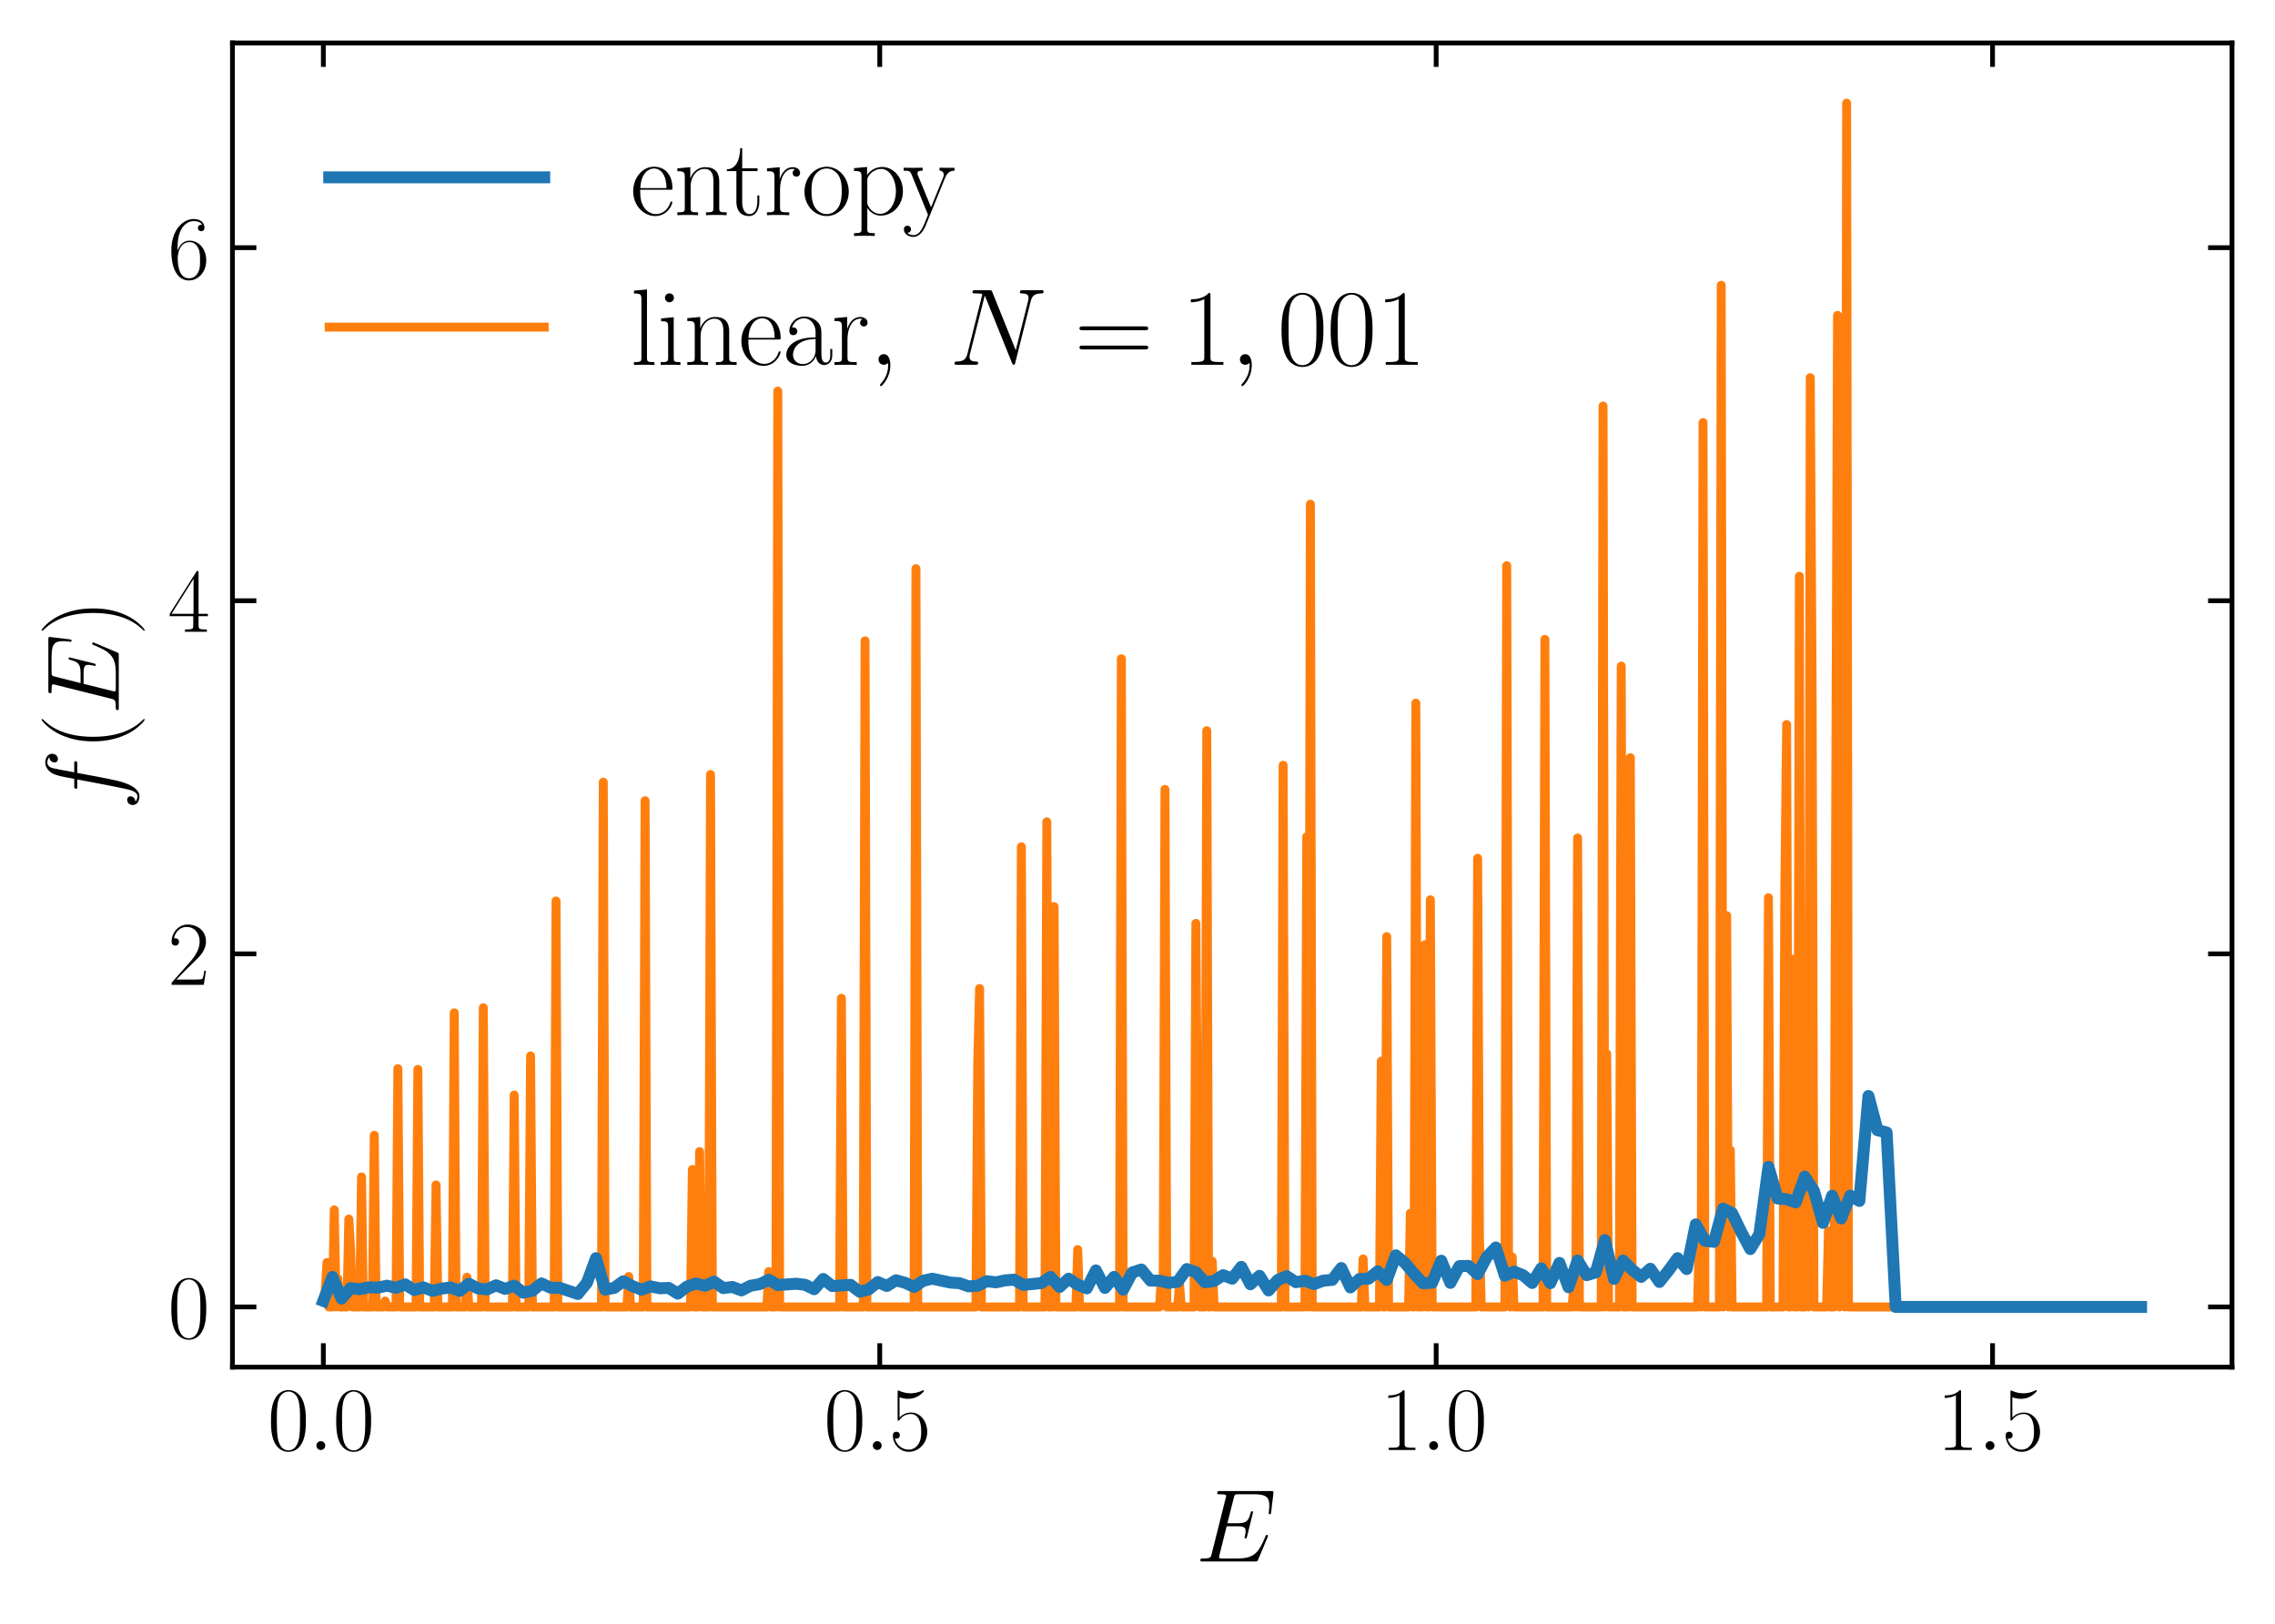 <?xml version="1.0" encoding="utf-8" standalone="no"?>
<!DOCTYPE svg PUBLIC "-//W3C//DTD SVG 1.1//EN"
  "http://www.w3.org/Graphics/SVG/1.1/DTD/svg11.dtd">
<svg xmlns:xlink="http://www.w3.org/1999/xlink" width="380.923pt" height="271.999pt" viewBox="0 0 380.923 271.999" xmlns="http://www.w3.org/2000/svg" version="1.1">
 <defs>
  <style type="text/css">*{stroke-linejoin: round; stroke-linecap: butt}</style>
 </defs>
 <g id="figure_1">
  <g id="patch_1">
   <path d="M 0 271.999 
L 380.923 271.999 
L 380.923 0 
L 0 0 
z
" style="fill: #ffffff"/>
  </g>
  <g id="axes_1">
   <g id="patch_2">
    <path d="M 38.923 228.96 
L 373.723 228.96 
L 373.723 7.2 
L 38.923 7.2 
z
" style="fill: #ffffff"/>
   </g>
   <g id="line2d_1">
    <path d="M 54.141 217.933 
L 54.446 216.468 
L 54.75 211.438 
L 55.055 218.88 
L 55.663 218.88 
L 55.968 202.625 
L 56.272 218.88 
L 56.576 214.159 
L 56.881 218.88 
L 58.098 218.88 
L 58.403 204.158 
L 58.707 209.482 
L 59.011 218.88 
L 60.229 218.88 
L 60.533 197.103 
L 60.837 218.88 
L 62.359 218.88 
L 62.664 190.122 
L 62.968 218.88 
L 64.185 218.88 
L 64.49 217.891 
L 64.794 218.88 
L 66.316 218.88 
L 66.62 178.967 
L 66.925 218.88 
L 69.664 218.88 
L 69.968 179.098 
L 70.273 218.88 
L 72.708 218.88 
L 73.012 198.438 
L 73.316 218.88 
L 75.751 218.88 
L 76.056 169.624 
L 76.36 218.88 
L 77.882 218.88 
L 78.186 213.902 
L 78.491 218.88 
L 80.621 218.88 
L 80.925 168.771 
L 81.23 218.88 
L 85.795 218.88 
L 86.1 183.393 
L 86.404 218.88 
L 88.535 218.88 
L 88.839 176.842 
L 89.143 218.88 
L 92.796 218.88 
L 93.1 150.886 
L 93.404 218.88 
L 100.709 218.88 
L 101.013 130.994 
L 101.318 218.88 
L 104.97 218.88 
L 105.275 213.779 
L 105.579 218.88 
L 107.709 218.88 
L 108.014 134.106 
L 108.318 218.88 
L 115.623 218.88 
L 115.927 195.866 
L 116.232 218.88 
L 116.84 218.88 
L 117.145 192.861 
L 117.449 218.88 
L 118.667 218.88 
L 118.971 129.712 
L 119.275 218.88 
L 128.406 218.88 
L 128.711 212.966 
L 129.015 218.88 
L 129.928 218.88 
L 130.232 65.508 
L 130.537 218.88 
L 140.581 218.88 
L 140.885 167.197 
L 141.189 218.88 
L 144.537 218.88 
L 144.842 107.326 
L 145.146 218.88 
L 153.06 218.88 
L 153.364 95.242 
L 153.668 218.88 
L 163.408 218.88 
L 163.712 178.166 
L 164.017 165.552 
L 164.321 218.88 
L 170.713 218.88 
L 171.017 141.823 
L 171.321 218.88 
L 174.974 218.88 
L 175.278 137.643 
L 175.583 218.88 
L 176.191 218.88 
L 176.496 151.836 
L 176.8 218.88 
L 180.148 218.88 
L 180.452 209.269 
L 180.757 218.88 
L 187.453 218.88 
L 187.757 110.324 
L 188.061 218.88 
L 194.149 218.88 
L 194.453 214.289 
L 194.757 217.977 
L 195.062 132.205 
L 195.366 218.88 
L 197.192 218.88 
L 197.497 215.107 
L 197.801 218.88 
L 199.932 218.88 
L 200.236 154.64 
L 200.54 196.705 
L 200.845 218.88 
L 201.758 218.88 
L 202.062 122.374 
L 202.367 218.88 
L 202.671 218.88 
L 202.975 211.236 
L 203.28 218.88 
L 214.541 218.88 
L 214.845 128.169 
L 215.15 218.88 
L 218.498 218.88 
L 218.802 140.138 
L 219.107 218.88 
L 219.411 84.442 
L 219.715 218.88 
L 227.933 218.88 
L 228.237 210.844 
L 228.542 218.88 
L 230.977 218.88 
L 231.281 177.719 
L 231.585 218.88 
L 231.89 218.88 
L 232.194 156.859 
L 232.499 218.88 
L 235.847 218.88 
L 236.151 203.192 
L 236.455 218.88 
L 236.76 218.88 
L 237.064 117.761 
L 237.368 218.88 
L 238.281 218.88 
L 238.586 158.205 
L 238.89 218.88 
L 239.195 218.88 
L 239.499 150.695 
L 239.803 218.88 
L 247.108 218.88 
L 247.412 143.74 
L 247.717 207.336 
L 248.021 218.88 
L 251.978 218.88 
L 252.282 94.743 
L 252.587 211.159 
L 252.891 218.88 
L 253.195 210.516 
L 253.5 218.88 
L 258.369 218.88 
L 258.674 107.081 
L 258.978 218.88 
L 263.239 218.88 
L 263.544 214.86 
L 263.848 218.88 
L 264.152 140.349 
L 264.457 218.88 
L 268.109 218.88 
L 268.413 68.002 
L 268.718 218.88 
L 269.022 176.477 
L 269.327 218.88 
L 271.153 218.88 
L 271.457 111.557 
L 271.761 218.88 
L 272.675 218.88 
L 272.979 126.903 
L 273.283 218.88 
L 284.24 218.88 
L 284.545 206.388 
L 284.849 218.88 
L 285.153 70.77 
L 285.458 218.88 
L 287.893 218.88 
L 288.197 47.779 
L 288.501 218.88 
L 288.806 157.229 
L 289.11 153.345 
L 289.415 218.88 
L 289.719 192.604 
L 290.023 218.88 
L 295.806 218.88 
L 296.111 150.351 
L 296.415 218.88 
L 298.545 218.88 
L 298.85 149.05 
L 299.154 121.338 
L 299.459 218.88 
L 299.763 218.88 
L 300.067 160.629 
L 300.372 218.88 
L 300.98 218.88 
L 301.285 96.509 
L 301.589 218.88 
L 302.198 218.88 
L 302.502 199.407 
L 302.807 218.88 
L 303.111 63.254 
L 303.415 114.662 
L 303.72 218.88 
L 305.85 218.88 
L 306.155 206.14 
L 306.459 218.88 
L 307.068 218.88 
L 307.676 52.824 
L 307.981 218.88 
L 308.285 144.815 
L 308.589 112.3 
L 308.894 218.88 
L 309.198 17.28 
L 309.503 218.88 
L 358.505 218.88 
L 358.505 218.88 
" clip-path="url(#p32df362f25)" style="fill: none; stroke: #ff7f0e; stroke-width: 1.5; stroke-linecap: square"/>
   </g>
   <g id="matplotlib.axis_1">
    <g id="xtick_1">
     <g id="line2d_2">
      <defs>
       <path id="m76091c6f80" d="M 0 0 
L 0 -4 
" style="stroke: #000000; stroke-width: 0.8"/>
      </defs>
      <g>
       <use xlink:href="#m76091c6f80" x="54.141" y="228.96" style="stroke: #000000; stroke-width: 0.8"/>
      </g>
     </g>
     <g id="line2d_3">
      <defs>
       <path id="m1110897128" d="M 0 0 
L 0 4 
" style="stroke: #000000; stroke-width: 0.8"/>
      </defs>
      <g>
       <use xlink:href="#m1110897128" x="54.141" y="7.2" style="stroke: #000000; stroke-width: 0.8"/>
      </g>
     </g>
     <g id="text_1">
      <!-- $\mathdefault{0.0}$ -->
      <g transform="translate(44.793 242.838) scale(0.15 -0.15)">
       <defs>
        <path id="CMR17-30" d="M 2688 2025 
C 2688 2416 2682 3080 2413 3591 
C 2176 4039 1798 4198 1466 4198 
C 1158 4198 768 4058 525 3597 
C 269 3118 243 2524 243 2025 
C 243 1661 250 1106 448 619 
C 723 -39 1216 -128 1466 -128 
C 1760 -128 2208 -7 2470 600 
C 2662 1042 2688 1559 2688 2025 
z
M 1466 -26 
C 1056 -26 813 325 723 812 
C 653 1188 653 1738 653 2096 
C 653 2588 653 2997 736 3387 
C 858 3929 1216 4096 1466 4096 
C 1728 4096 2067 3923 2189 3400 
C 2272 3036 2278 2607 2278 2096 
C 2278 1680 2278 1169 2202 792 
C 2067 95 1690 -26 1466 -26 
z
" transform="scale(0.016)"/>
        <path id="CMMI12-3a" d="M 1178 307 
C 1178 492 1024 619 870 619 
C 685 619 557 466 557 313 
C 557 128 710 0 864 0 
C 1050 0 1178 153 1178 307 
z
" transform="scale(0.016)"/>
       </defs>
       <use xlink:href="#CMR17-30" transform="scale(0.996)"/>
       <use xlink:href="#CMMI12-3a" transform="translate(45.69 0) scale(0.996)"/>
       <use xlink:href="#CMR17-30" transform="translate(72.788 0) scale(0.996)"/>
      </g>
     </g>
    </g>
    <g id="xtick_2">
     <g id="line2d_4">
      <g>
       <use xlink:href="#m76091c6f80" x="147.305" y="228.96" style="stroke: #000000; stroke-width: 0.8"/>
      </g>
     </g>
     <g id="line2d_5">
      <g>
       <use xlink:href="#m1110897128" x="147.305" y="7.2" style="stroke: #000000; stroke-width: 0.8"/>
      </g>
     </g>
     <g id="text_2">
      <!-- $\mathdefault{0.5}$ -->
      <g transform="translate(137.956 242.838) scale(0.15 -0.15)">
       <defs>
        <path id="CMR17-35" d="M 730 3692 
C 794 3666 1056 3584 1325 3584 
C 1920 3584 2246 3911 2432 4100 
C 2432 4157 2432 4192 2394 4192 
C 2387 4192 2374 4192 2323 4163 
C 2099 4058 1837 3973 1517 3973 
C 1325 3973 1037 3999 723 4139 
C 653 4171 640 4171 634 4171 
C 602 4171 595 4164 595 4037 
L 595 2203 
C 595 2089 595 2057 659 2057 
C 691 2057 704 2070 736 2114 
C 941 2401 1222 2522 1542 2522 
C 1766 2522 2246 2382 2246 1289 
C 2246 1085 2246 715 2054 421 
C 1894 159 1645 25 1370 25 
C 947 25 518 320 403 814 
C 429 807 480 795 506 795 
C 589 795 749 840 749 1038 
C 749 1210 627 1280 506 1280 
C 358 1280 262 1190 262 1011 
C 262 454 704 -128 1382 -128 
C 2042 -128 2669 440 2669 1264 
C 2669 2030 2170 2624 1549 2624 
C 1222 2624 947 2503 730 2274 
L 730 3692 
z
" transform="scale(0.016)"/>
       </defs>
       <use xlink:href="#CMR17-30" transform="scale(0.996)"/>
       <use xlink:href="#CMMI12-3a" transform="translate(45.69 0) scale(0.996)"/>
       <use xlink:href="#CMR17-35" transform="translate(72.788 0) scale(0.996)"/>
      </g>
     </g>
    </g>
    <g id="xtick_3">
     <g id="line2d_6">
      <g>
       <use xlink:href="#m76091c6f80" x="240.468" y="228.96" style="stroke: #000000; stroke-width: 0.8"/>
      </g>
     </g>
     <g id="line2d_7">
      <g>
       <use xlink:href="#m1110897128" x="240.468" y="7.2" style="stroke: #000000; stroke-width: 0.8"/>
      </g>
     </g>
     <g id="text_3">
      <!-- $\mathdefault{1.0}$ -->
      <g transform="translate(231.119 242.838) scale(0.15 -0.15)">
       <defs>
        <path id="CMR17-31" d="M 1702 4058 
C 1702 4192 1696 4192 1606 4192 
C 1357 3916 979 3827 621 3827 
C 602 3827 570 3827 563 3808 
C 557 3795 557 3782 557 3648 
C 755 3648 1088 3686 1344 3839 
L 1344 461 
C 1344 236 1331 160 781 160 
L 589 160 
L 589 0 
C 896 0 1216 0 1523 0 
C 1830 0 2150 0 2458 0 
L 2458 160 
L 2266 160 
C 1715 160 1702 230 1702 458 
L 1702 4058 
z
" transform="scale(0.016)"/>
       </defs>
       <use xlink:href="#CMR17-31" transform="scale(0.996)"/>
       <use xlink:href="#CMMI12-3a" transform="translate(45.69 0) scale(0.996)"/>
       <use xlink:href="#CMR17-30" transform="translate(72.788 0) scale(0.996)"/>
      </g>
     </g>
    </g>
    <g id="xtick_4">
     <g id="line2d_8">
      <g>
       <use xlink:href="#m76091c6f80" x="333.631" y="228.96" style="stroke: #000000; stroke-width: 0.8"/>
      </g>
     </g>
     <g id="line2d_9">
      <g>
       <use xlink:href="#m1110897128" x="333.631" y="7.2" style="stroke: #000000; stroke-width: 0.8"/>
      </g>
     </g>
     <g id="text_4">
      <!-- $\mathdefault{1.5}$ -->
      <g transform="translate(324.282 242.838) scale(0.15 -0.15)">
       <use xlink:href="#CMR17-31" transform="scale(0.996)"/>
       <use xlink:href="#CMMI12-3a" transform="translate(45.69 0) scale(0.996)"/>
       <use xlink:href="#CMR17-35" transform="translate(72.788 0) scale(0.996)"/>
      </g>
     </g>
    </g>
    <g id="text_5">
     <!-- $E$ -->
     <g transform="translate(200.185 261.505) scale(0.17 -0.17)">
      <defs>
       <path id="CMMI12-45" d="M 4448 1489 
C 4454 1508 4474 1554 4474 1579 
C 4474 1611 4448 1643 4410 1643 
C 4384 1643 4371 1637 4352 1617 
C 4339 1611 4339 1598 4282 1469 
C 3904 570 3629 185 2605 185 
L 1670 185 
C 1581 185 1568 185 1530 192 
C 1459 198 1453 211 1453 262 
C 1453 307 1466 345 1478 403 
L 1920 2176 
L 2554 2176 
C 3053 2176 3091 2066 3091 1874 
C 3091 1810 3091 1752 3046 1560 
C 3034 1534 3027 1508 3027 1489 
C 3027 1444 3059 1425 3098 1425 
C 3155 1425 3162 1469 3187 1559 
L 3552 3042 
C 3552 3073 3526 3105 3488 3105 
C 3430 3105 3424 3080 3398 2990 
C 3270 2501 3142 2361 2573 2361 
L 1965 2361 
L 2362 3930 
C 2419 4154 2432 4154 2694 4154 
L 3610 4154 
C 4397 4154 4557 3943 4557 3458 
C 4557 3451 4557 3273 4531 3062 
C 4525 3036 4518 2998 4518 2985 
C 4518 2934 4550 2915 4589 2915 
C 4634 2915 4659 2941 4672 3055 
L 4806 4174 
C 4806 4195 4819 4263 4819 4277 
C 4819 4352 4762 4352 4646 4352 
L 1523 4352 
C 1402 4352 1338 4352 1338 4229 
C 1338 4154 1382 4154 1491 4154 
C 1888 4154 1888 4114 1888 4052 
C 1888 4020 1882 3994 1862 3924 
L 998 473 
C 941 249 928 185 480 185 
C 358 185 294 185 294 70 
C 294 0 333 0 461 0 
L 3674 0 
C 3814 0 3821 6 3866 110 
L 4448 1489 
z
" transform="scale(0.016)"/>
      </defs>
      <use xlink:href="#CMMI12-45" transform="scale(0.996)"/>
     </g>
    </g>
   </g>
   <g id="matplotlib.axis_2">
    <g id="ytick_1">
     <g id="line2d_10">
      <defs>
       <path id="mdc3cdf863a" d="M 0 0 
L 4 0 
" style="stroke: #000000; stroke-width: 0.8"/>
      </defs>
      <g>
       <use xlink:href="#mdc3cdf863a" x="38.923" y="218.88" style="stroke: #000000; stroke-width: 0.8"/>
      </g>
     </g>
     <g id="line2d_11">
      <defs>
       <path id="m38737b8c5c" d="M 0 0 
L -4 0 
" style="stroke: #000000; stroke-width: 0.8"/>
      </defs>
      <g>
       <use xlink:href="#m38737b8c5c" x="373.723" y="218.88" style="stroke: #000000; stroke-width: 0.8"/>
      </g>
     </g>
     <g id="text_6">
      <!-- $\mathdefault{0}$ -->
      <g transform="translate(28.107 224.069) scale(0.15 -0.15)">
       <use xlink:href="#CMR17-30" transform="scale(0.996)"/>
      </g>
     </g>
    </g>
    <g id="ytick_2">
     <g id="line2d_12">
      <g>
       <use xlink:href="#mdc3cdf863a" x="38.923" y="159.746" style="stroke: #000000; stroke-width: 0.8"/>
      </g>
     </g>
     <g id="line2d_13">
      <g>
       <use xlink:href="#m38737b8c5c" x="373.723" y="159.746" style="stroke: #000000; stroke-width: 0.8"/>
      </g>
     </g>
     <g id="text_7">
      <!-- $\mathdefault{2}$ -->
      <g transform="translate(28.107 164.934) scale(0.15 -0.15)">
       <defs>
        <path id="CMR17-32" d="M 2669 989 
L 2554 989 
C 2490 536 2438 459 2413 420 
C 2381 369 1920 369 1830 369 
L 602 369 
C 832 619 1280 1072 1824 1597 
C 2214 1967 2669 2402 2669 3035 
C 2669 3790 2067 4224 1395 4224 
C 691 4224 262 3604 262 3030 
C 262 2780 448 2748 525 2748 
C 589 2748 781 2787 781 3010 
C 781 3207 614 3264 525 3264 
C 486 3264 448 3258 422 3245 
C 544 3790 915 4058 1306 4058 
C 1862 4058 2227 3617 2227 3035 
C 2227 2479 1901 2000 1536 1584 
L 262 146 
L 262 0 
L 2515 0 
L 2669 989 
z
" transform="scale(0.016)"/>
       </defs>
       <use xlink:href="#CMR17-32" transform="scale(0.996)"/>
      </g>
     </g>
    </g>
    <g id="ytick_3">
     <g id="line2d_14">
      <g>
       <use xlink:href="#mdc3cdf863a" x="38.923" y="100.611" style="stroke: #000000; stroke-width: 0.8"/>
      </g>
     </g>
     <g id="line2d_15">
      <g>
       <use xlink:href="#m38737b8c5c" x="373.723" y="100.611" style="stroke: #000000; stroke-width: 0.8"/>
      </g>
     </g>
     <g id="text_8">
      <!-- $\mathdefault{4}$ -->
      <g transform="translate(28.107 105.8) scale(0.15 -0.15)">
       <defs>
        <path id="CMR17-34" d="M 2150 4122 
C 2150 4256 2144 4256 2029 4256 
L 128 1254 
L 128 1088 
L 1779 1088 
L 1779 457 
C 1779 224 1766 160 1318 160 
L 1197 160 
L 1197 0 
C 1402 0 1747 0 1965 0 
C 2182 0 2528 0 2733 0 
L 2733 160 
L 2611 160 
C 2163 160 2150 224 2150 457 
L 2150 1088 
L 2803 1088 
L 2803 1254 
L 2150 1254 
L 2150 4122 
z
M 1798 3703 
L 1798 1254 
L 256 1254 
L 1798 3703 
z
" transform="scale(0.016)"/>
       </defs>
       <use xlink:href="#CMR17-34" transform="scale(0.996)"/>
      </g>
     </g>
    </g>
    <g id="ytick_4">
     <g id="line2d_16">
      <g>
       <use xlink:href="#mdc3cdf863a" x="38.923" y="41.477" style="stroke: #000000; stroke-width: 0.8"/>
      </g>
     </g>
     <g id="line2d_17">
      <g>
       <use xlink:href="#m38737b8c5c" x="373.723" y="41.477" style="stroke: #000000; stroke-width: 0.8"/>
      </g>
     </g>
     <g id="text_9">
      <!-- $\mathdefault{6}$ -->
      <g transform="translate(28.107 46.666) scale(0.15 -0.15)">
       <defs>
        <path id="CMR17-36" d="M 678 2176 
C 678 3690 1395 4032 1811 4032 
C 1946 4032 2272 4009 2400 3776 
C 2298 3776 2106 3776 2106 3553 
C 2106 3381 2246 3323 2336 3323 
C 2394 3323 2566 3348 2566 3560 
C 2566 3954 2246 4179 1805 4179 
C 1043 4179 243 3390 243 1984 
C 243 253 966 -128 1478 -128 
C 2099 -128 2688 427 2688 1283 
C 2688 2081 2170 2662 1517 2662 
C 1126 2662 838 2407 678 1960 
L 678 2176 
z
M 1478 25 
C 691 25 691 1200 691 1436 
C 691 1896 909 2560 1504 2560 
C 1613 2560 1926 2560 2138 2120 
C 2253 1870 2253 1609 2253 1289 
C 2253 944 2253 690 2118 434 
C 1978 171 1773 25 1478 25 
z
" transform="scale(0.016)"/>
       </defs>
       <use xlink:href="#CMR17-36" transform="scale(0.996)"/>
      </g>
     </g>
    </g>
    <g id="text_10">
     <!-- $f(E)$ -->
     <g transform="translate(19.887 135.703) rotate(-90) scale(0.17 -0.17)">
      <defs>
       <path id="CMMI12-66" d="M 2854 2566 
C 2982 2566 3034 2566 3034 2688 
C 3034 2752 2982 2752 2867 2752 
L 2349 2752 
C 2470 3429 2560 3897 2611 4107 
C 2650 4265 2784 4416 2950 4416 
C 3085 4416 3219 4358 3283 4298 
C 3034 4272 2957 4082 2957 3969 
C 2957 3837 3053 3759 3174 3759 
C 3302 3759 3494 3870 3494 4119 
C 3494 4393 3226 4544 2944 4544 
C 2669 4544 2400 4334 2272 4078 
C 2157 3848 2093 3611 1946 2752 
L 1517 2752 
C 1395 2752 1331 2752 1331 2637 
C 1331 2566 1370 2566 1498 2566 
L 1907 2566 
C 1792 1976 1530 542 1382 -137 
C 1274 -689 1178 -1152 858 -1152 
C 838 -1152 653 -1152 538 -1031 
C 864 -1005 864 -726 864 -720 
C 864 -593 768 -517 646 -517 
C 518 -517 326 -625 326 -867 
C 326 -1140 608 -1280 858 -1280 
C 1510 -1280 1779 -118 1850 199 
C 1965 688 2278 2376 2310 2566 
L 2854 2566 
z
" transform="scale(0.016)"/>
       <path id="CMR17-28" d="M 1958 -1561 
C 1958 -1555 1958 -1542 1939 -1523 
C 1645 -1224 858 -407 858 1581 
C 858 3569 1632 4379 1946 4697 
C 1946 4704 1958 4717 1958 4736 
C 1958 4755 1939 4768 1914 4768 
C 1843 4768 1299 4296 986 3594 
C 666 2887 576 2199 576 1588 
C 576 1128 621 351 1005 -471 
C 1312 -1135 1837 -1600 1914 -1600 
C 1946 -1600 1958 -1587 1958 -1561 
z
" transform="scale(0.016)"/>
       <path id="CMR17-29" d="M 1683 1581 
C 1683 2040 1638 2817 1254 3639 
C 947 4303 422 4768 346 4768 
C 326 4768 301 4761 301 4729 
C 301 4717 307 4710 314 4697 
C 621 4378 1402 3568 1402 1584 
C 1402 -407 627 -1217 314 -1537 
C 307 -1549 301 -1556 301 -1568 
C 301 -1600 326 -1600 346 -1600 
C 416 -1600 960 -1128 1274 -426 
C 1594 281 1683 969 1683 1581 
z
" transform="scale(0.016)"/>
      </defs>
      <use xlink:href="#CMMI12-66" transform="scale(0.996)"/>
      <use xlink:href="#CMR17-28" transform="translate(58.72 0) scale(0.996)"/>
      <use xlink:href="#CMMI12-45" transform="translate(94.001 0) scale(0.996)"/>
      <use xlink:href="#CMR17-29" transform="translate(172.053 0) scale(0.996)"/>
     </g>
    </g>
   </g>
   <g id="line2d_18">
    <path d="M 54.141 217.869 
L 55.663 213.863 
L 57.185 217.483 
L 58.707 215.723 
L 60.229 215.913 
L 61.751 215.586 
L 63.272 215.649 
L 64.794 215.316 
L 66.316 215.676 
L 67.838 215.099 
L 69.36 216.045 
L 70.881 215.603 
L 72.403 216.184 
L 73.925 215.811 
L 75.447 215.622 
L 76.969 216.188 
L 78.491 214.991 
L 80.012 215.769 
L 81.534 215.953 
L 83.056 215.256 
L 84.578 215.864 
L 86.1 215.316 
L 87.621 216.492 
L 89.143 216.167 
L 90.665 214.945 
L 92.187 215.663 
L 93.709 215.673 
L 96.752 216.712 
L 98.274 214.838 
L 99.796 210.714 
L 101.318 215.977 
L 102.84 215.684 
L 104.361 214.581 
L 105.883 215.389 
L 107.405 215.992 
L 108.927 215.437 
L 110.449 215.751 
L 111.971 215.695 
L 113.492 216.652 
L 115.014 215.475 
L 116.536 214.962 
L 118.058 215.341 
L 119.58 214.647 
L 121.101 215.724 
L 122.623 215.532 
L 124.145 216.112 
L 125.667 215.326 
L 127.189 215.073 
L 128.711 214.331 
L 130.232 215.214 
L 133.276 214.995 
L 134.798 215.164 
L 136.32 215.916 
L 137.841 214.196 
L 139.363 215.387 
L 142.407 215.174 
L 143.929 216.327 
L 145.451 215.948 
L 146.972 214.717 
L 148.494 215.37 
L 150.016 214.415 
L 151.538 214.83 
L 153.06 215.526 
L 154.581 214.494 
L 156.103 214.15 
L 159.147 214.801 
L 160.669 214.899 
L 162.191 215.44 
L 163.712 215.32 
L 165.234 214.566 
L 166.756 214.76 
L 168.278 214.431 
L 169.8 214.304 
L 171.321 215.195 
L 174.365 214.885 
L 175.887 213.847 
L 177.409 215.535 
L 178.931 214.15 
L 180.452 215.163 
L 181.974 215.767 
L 183.496 212.764 
L 185.018 215.695 
L 186.54 213.844 
L 188.061 215.989 
L 189.583 213.109 
L 191.105 212.611 
L 192.627 214.463 
L 194.149 214.487 
L 195.671 214.862 
L 197.192 214.651 
L 198.714 212.534 
L 200.236 213.05 
L 201.758 214.75 
L 203.28 214.536 
L 204.801 213.564 
L 206.323 214.143 
L 207.845 212.166 
L 209.367 215.084 
L 210.889 213.667 
L 212.411 216.115 
L 213.932 214.381 
L 215.454 213.73 
L 216.976 214.735 
L 218.498 214.49 
L 220.02 215.068 
L 221.541 214.482 
L 223.063 214.348 
L 224.585 212.365 
L 226.107 215.61 
L 227.629 214.195 
L 229.151 214.148 
L 230.672 212.926 
L 232.194 214.364 
L 233.716 210.234 
L 235.238 211.501 
L 236.76 213.315 
L 238.281 214.922 
L 239.803 214.826 
L 241.325 211.137 
L 242.847 214.851 
L 244.369 212.037 
L 245.891 212.007 
L 247.412 213.397 
L 248.934 210.539 
L 250.456 208.918 
L 251.978 213.654 
L 253.5 212.959 
L 255.021 213.562 
L 256.543 214.863 
L 258.065 212.417 
L 259.587 214.895 
L 261.109 211.507 
L 262.631 215.579 
L 264.152 211.109 
L 265.674 213.557 
L 267.196 213.091 
L 268.718 207.685 
L 270.24 214.189 
L 271.761 211.118 
L 273.283 212.654 
L 274.805 213.847 
L 276.327 212.486 
L 277.849 214.694 
L 279.371 212.796 
L 280.892 210.71 
L 282.414 212.535 
L 283.936 205.054 
L 285.458 207.788 
L 286.98 207.981 
L 288.501 202.413 
L 290.023 203.171 
L 291.545 206.318 
L 293.067 209.184 
L 294.589 206.675 
L 296.111 195.415 
L 297.632 200.716 
L 299.154 200.84 
L 300.676 201.369 
L 302.198 197.06 
L 303.72 199.422 
L 305.241 204.797 
L 306.763 200.262 
L 308.285 204.057 
L 309.807 200.234 
L 311.329 201.129 
L 312.851 183.551 
L 314.372 189.29 
L 315.894 189.661 
L 317.416 218.88 
L 358.505 218.88 
L 358.505 218.88 
" clip-path="url(#p32df362f25)" style="fill: none; stroke: #1f77b4; stroke-width: 2; stroke-linecap: square"/>
   </g>
   <g id="patch_3">
    <path d="M 38.923 228.96 
L 38.923 7.2 
" style="fill: none; stroke: #000000; stroke-width: 0.8; stroke-linejoin: miter; stroke-linecap: square"/>
   </g>
   <g id="patch_4">
    <path d="M 373.723 228.96 
L 373.723 7.2 
" style="fill: none; stroke: #000000; stroke-width: 0.8; stroke-linejoin: miter; stroke-linecap: square"/>
   </g>
   <g id="patch_5">
    <path d="M 38.923 228.96 
L 373.723 228.96 
" style="fill: none; stroke: #000000; stroke-width: 0.8; stroke-linejoin: miter; stroke-linecap: square"/>
   </g>
   <g id="patch_6">
    <path d="M 38.923 7.2 
L 373.723 7.2 
" style="fill: none; stroke: #000000; stroke-width: 0.8; stroke-linejoin: miter; stroke-linecap: square"/>
   </g>
   <g id="legend_1">
    <g id="line2d_19">
     <path d="M 55.123 29.7 
L 73.123 29.7 
L 91.123 29.7 
" style="fill: none; stroke: #1f77b4; stroke-width: 2; stroke-linecap: square"/>
    </g>
    <g id="text_11">
     <!-- $\mathrm{entropy}$ -->
     <g transform="translate(105.523 36) scale(0.18 -0.18)">
      <defs>
       <path id="CMR17-65" d="M 2438 1472 
C 2464 1498 2464 1511 2464 1576 
C 2464 2238 2118 2816 1389 2816 
C 710 2816 173 2169 173 1383 
C 173 551 781 -64 1459 -64 
C 2176 -64 2458 607 2458 740 
C 2458 784 2419 784 2406 784 
C 2362 784 2355 771 2330 696 
C 2189 265 1837 51 1504 51 
C 1229 51 954 203 781 480 
C 582 803 582 1176 582 1472 
L 2438 1472 
z
M 589 1568 
C 634 2505 1126 2714 1382 2714 
C 1818 2714 2112 2297 2118 1568 
L 589 1568 
z
" transform="scale(0.016)"/>
       <path id="CMR17-6e" d="M 2656 1933 
C 2656 2259 2592 2790 1837 2790 
C 1331 2790 1069 2400 973 2144 
L 966 2144 
L 966 2790 
L 211 2720 
L 211 2554 
C 589 2554 646 2515 646 2208 
L 646 428 
C 646 184 621 153 211 153 
L 211 -13 
C 365 0 646 0 813 0 
C 979 0 1267 0 1421 -13 
L 1421 153 
C 1011 153 986 178 986 428 
L 986 1658 
C 986 2247 1344 2688 1792 2688 
C 2266 2688 2317 2266 2317 1958 
L 2317 428 
C 2317 184 2291 153 1882 153 
L 1882 -13 
C 2035 0 2317 0 2483 0 
C 2650 0 2938 0 3091 -13 
L 3091 153 
C 2682 153 2656 178 2656 428 
L 2656 1933 
z
" transform="scale(0.016)"/>
       <path id="CMR17-74" d="M 966 2560 
L 1862 2560 
L 1862 2725 
L 966 2725 
L 966 3904 
L 851 3904 
C 838 3245 614 2668 70 2668 
L 70 2560 
L 627 2560 
L 627 771 
C 627 650 627 -64 1370 -64 
C 1747 -64 1965 306 1965 777 
L 1965 1140 
L 1850 1140 
L 1850 783 
C 1850 344 1677 51 1408 51 
C 1222 51 966 178 966 758 
L 966 2560 
z
" transform="scale(0.016)"/>
       <path id="CMR17-72" d="M 960 1497 
C 960 2112 1222 2688 1702 2688 
C 1747 2688 1792 2682 1837 2662 
C 1837 2662 1696 2617 1696 2452 
C 1696 2298 1818 2234 1914 2234 
C 1990 2234 2131 2279 2131 2458 
C 2131 2663 1926 2790 1709 2790 
C 1222 2790 1011 2317 947 2093 
L 941 2093 
L 941 2790 
L 198 2720 
L 198 2554 
C 576 2554 634 2515 634 2208 
L 634 428 
C 634 184 608 153 198 153 
L 198 -13 
C 352 0 646 0 813 0 
C 998 0 1325 0 1498 -13 
L 1498 153 
C 1037 153 960 153 960 440 
L 960 1497 
z
" transform="scale(0.016)"/>
       <path id="CMR17-6f" d="M 2758 1356 
C 2758 2176 2163 2816 1466 2816 
C 768 2816 173 2176 173 1356 
C 173 551 768 -64 1466 -64 
C 2163 -64 2758 551 2758 1356 
z
M 1466 51 
C 1165 51 909 230 762 480 
C 602 767 582 1126 582 1408 
C 582 1677 595 2010 762 2298 
C 890 2509 1139 2714 1466 2714 
C 1754 2714 1997 2554 2150 2330 
C 2349 2029 2349 1607 2349 1408 
C 2349 1158 2336 775 2163 467 
C 1984 173 1709 51 1466 51 
z
" transform="scale(0.016)"/>
       <path id="CMR17-70" d="M 1408 -1063 
C 998 -1063 973 -1037 973 -789 
L 973 402 
C 1158 134 1427 -38 1766 -38 
C 2406 -38 3053 523 3053 1388 
C 3053 2191 2496 2802 1837 2802 
C 1453 2802 1139 2592 960 2338 
L 960 2802 
L 198 2732 
L 198 2567 
C 576 2567 634 2528 634 2223 
L 634 -789 
C 634 -1031 608 -1063 198 -1063 
L 198 -1228 
C 352 -1216 634 -1216 800 -1216 
C 966 -1216 1254 -1216 1408 -1228 
L 1408 -1063 
z
M 973 2012 
C 973 2102 973 2235 1222 2471 
C 1254 2497 1472 2688 1792 2688 
C 2259 2688 2643 2108 2643 1382 
C 2643 656 2234 64 1728 64 
C 1498 64 1248 172 1056 472 
C 973 612 973 650 973 752 
L 973 2012 
z
" transform="scale(0.016)"/>
       <path id="CMR17-79" d="M 2496 2197 
C 2656 2586 2944 2586 3034 2586 
L 3034 2752 
C 2912 2752 2752 2752 2630 2752 
C 2496 2752 2285 2752 2157 2758 
L 2157 2592 
C 2400 2573 2406 2394 2406 2343 
C 2406 2280 2394 2248 2362 2171 
L 1664 449 
L 902 2306 
C 870 2382 870 2426 870 2433 
C 870 2573 1018 2586 1171 2586 
L 1171 2758 
C 1018 2752 742 2752 582 2752 
C 410 2752 205 2752 64 2758 
L 64 2586 
C 410 2586 448 2554 531 2350 
L 1485 15 
C 1197 -738 1030 -1178 627 -1178 
C 557 -1178 397 -1159 282 -1044 
C 429 -1031 493 -942 493 -833 
C 493 -725 416 -629 288 -629 
C 147 -629 77 -725 77 -840 
C 77 -1095 339 -1280 627 -1280 
C 998 -1280 1229 -922 1357 -604 
L 2496 2197 
z
" transform="scale(0.016)"/>
      </defs>
      <use xlink:href="#CMR17-65" transform="scale(0.996)"/>
      <use xlink:href="#CMR17-6e" transform="translate(40.486 0) scale(0.996)"/>
      <use xlink:href="#CMR17-74" transform="translate(88.779 0) scale(0.996)"/>
      <use xlink:href="#CMR17-72" transform="translate(124.059 0) scale(0.996)"/>
      <use xlink:href="#CMR17-6f" transform="translate(159.34 0) scale(0.996)"/>
      <use xlink:href="#CMR17-70" transform="translate(205.031 0) scale(0.996)"/>
      <use xlink:href="#CMR17-79" transform="translate(253.324 0) scale(0.996)"/>
     </g>
    </g>
    <g id="line2d_20">
     <path d="M 55.123 54.788 
L 73.123 54.788 
L 91.123 54.788 
" style="fill: none; stroke: #ff7f0e; stroke-width: 1.5; stroke-linecap: square"/>
    </g>
    <g id="text_12">
     <!-- $\mathrm{linear},\ N=1,001$ -->
     <g transform="translate(105.523 61.088) scale(0.18 -0.18)">
      <defs>
       <path id="CMR17-6c" d="M 979 4396 
L 218 4326 
L 218 4160 
C 595 4160 653 4122 653 3817 
L 653 426 
C 653 184 627 153 218 153 
L 218 -13 
C 371 0 653 0 813 0 
C 979 0 1261 0 1414 -13 
L 1414 153 
C 1005 153 979 178 979 426 
L 979 4396 
z
" transform="scale(0.016)"/>
       <path id="CMR17-69" d="M 992 3909 
C 992 4049 877 4170 730 4170 
C 589 4170 467 4056 467 3909 
C 467 3769 582 3648 730 3648 
C 870 3648 992 3763 992 3909 
z
M 243 2706 
L 243 2541 
C 602 2541 653 2502 653 2197 
L 653 427 
C 653 184 627 153 218 153 
L 218 -13 
C 371 0 646 0 806 0 
C 960 0 1222 0 1370 -13 
L 1370 153 
C 992 153 979 191 979 420 
L 979 2776 
L 243 2706 
z
" transform="scale(0.016)"/>
       <path id="CMR17-61" d="M 2304 1653 
C 2304 2072 2304 2294 2035 2543 
C 1798 2752 1523 2816 1306 2816 
C 800 2816 435 2407 435 1971 
C 435 1728 627 1728 666 1728 
C 749 1728 896 1778 896 1954 
C 896 2112 774 2181 666 2181 
C 640 2181 608 2174 589 2168 
C 723 2592 1069 2714 1293 2714 
C 1613 2714 1965 2429 1965 1885 
L 1965 1600 
C 1587 1600 1133 1549 774 1357 
C 371 1133 256 813 256 570 
C 256 77 832 -64 1171 -64 
C 1523 -64 1850 139 1990 511 
C 2003 233 2182 -18 2464 -18 
C 2598 -18 2938 70 2938 567 
L 2938 920 
L 2822 920 
L 2822 562 
C 2822 178 2650 128 2566 128 
C 2304 128 2304 458 2304 738 
L 2304 1653 
z
M 1965 870 
C 1965 317 1568 38 1216 38 
C 896 38 646 275 646 570 
C 646 761 730 1100 1101 1305 
C 1408 1478 1760 1504 1965 1504 
L 1965 870 
z
" transform="scale(0.016)"/>
       <path id="CMMI12-3b" d="M 1248 -31 
C 1248 343 1126 619 864 619 
C 659 619 557 453 557 313 
C 557 172 653 0 870 0 
C 954 0 1024 26 1082 83 
C 1094 96 1101 96 1107 96 
C 1120 96 1120 5 1120 -27 
C 1120 -240 1082 -659 710 -1080 
C 640 -1157 640 -1170 640 -1183 
C 640 -1216 672 -1248 704 -1248 
C 755 -1248 1248 -771 1248 -31 
z
" transform="scale(0.016)"/>
       <path id="CMMI12-4e" d="M 4736 3698 
C 4806 3974 4909 4166 5395 4166 
C 5414 4166 5491 4166 5491 4279 
C 5491 4352 5434 4352 5408 4352 
C 5280 4352 4954 4352 4826 4352 
L 4518 4352 
C 4429 4352 4314 4352 4224 4352 
C 4186 4352 4109 4352 4109 4230 
C 4109 4166 4160 4166 4205 4166 
C 4589 4166 4614 4019 4614 3903 
C 4614 3846 4608 3826 4589 3737 
L 3866 850 
L 2496 4249 
C 2451 4352 2445 4352 2304 4352 
L 1523 4352 
C 1395 4352 1338 4352 1338 4230 
C 1338 4166 1382 4166 1504 4166 
C 1536 4166 1914 4166 1914 4115 
C 1914 4102 1901 4051 1894 4032 
L 1043 635 
C 966 320 813 186 390 186 
C 358 186 294 186 294 67 
C 294 0 358 0 378 0 
C 506 0 832 0 960 0 
L 1267 0 
C 1357 0 1466 0 1555 0 
C 1600 0 1670 0 1670 122 
C 1670 180 1606 186 1581 186 
C 1370 186 1165 224 1165 454 
C 1165 505 1178 562 1190 613 
L 2054 4032 
C 2093 3968 2093 3956 2118 3898 
L 3642 115 
C 3674 38 3686 0 3744 0 
C 3808 0 3814 19 3840 128 
L 4736 3698 
z
" transform="scale(0.016)"/>
       <path id="CMR17-3d" d="M 4115 2017 
C 4211 2017 4307 2017 4307 2125 
C 4307 2240 4198 2240 4090 2240 
L 512 2240 
C 403 2240 294 2240 294 2125 
C 294 2017 390 2017 486 2017 
L 4115 2017 
z
M 4090 896 
C 4198 896 4307 896 4307 1011 
C 4307 1119 4211 1119 4115 1119 
L 486 1119 
C 390 1119 294 1119 294 1011 
C 294 896 403 896 512 896 
L 4090 896 
z
" transform="scale(0.016)"/>
      </defs>
      <use xlink:href="#CMR17-6c" transform="scale(0.996)"/>
      <use xlink:href="#CMR17-69" transform="translate(24.871 0) scale(0.996)"/>
      <use xlink:href="#CMR17-6e" transform="translate(49.742 0) scale(0.996)"/>
      <use xlink:href="#CMR17-65" transform="translate(100.637 0) scale(0.996)"/>
      <use xlink:href="#CMR17-61" transform="translate(141.123 0) scale(0.996)"/>
      <use xlink:href="#CMR17-72" transform="translate(186.814 0) scale(0.996)"/>
      <use xlink:href="#CMMI12-3b" transform="translate(222.094 0) scale(0.996)"/>
      <use xlink:href="#CMMI12-4e" transform="translate(297.025 0) scale(0.996)"/>
      <use xlink:href="#CMR17-3d" transform="translate(413.221 0) scale(0.996)"/>
      <use xlink:href="#CMR17-31" transform="translate(512.61 0) scale(0.996)"/>
      <use xlink:href="#CMMI12-3b" transform="translate(558.3 0) scale(0.996)"/>
      <use xlink:href="#CMR17-30" transform="translate(602.002 0) scale(0.996)"/>
      <use xlink:href="#CMR17-30" transform="translate(647.692 0) scale(0.996)"/>
      <use xlink:href="#CMR17-31" transform="translate(693.383 0) scale(0.996)"/>
     </g>
    </g>
   </g>
  </g>
 </g>
 <defs>
  <clipPath id="p32df362f25">
   <rect x="38.923" y="7.2" width="334.8" height="221.76"/>
  </clipPath>
 </defs>
</svg>
